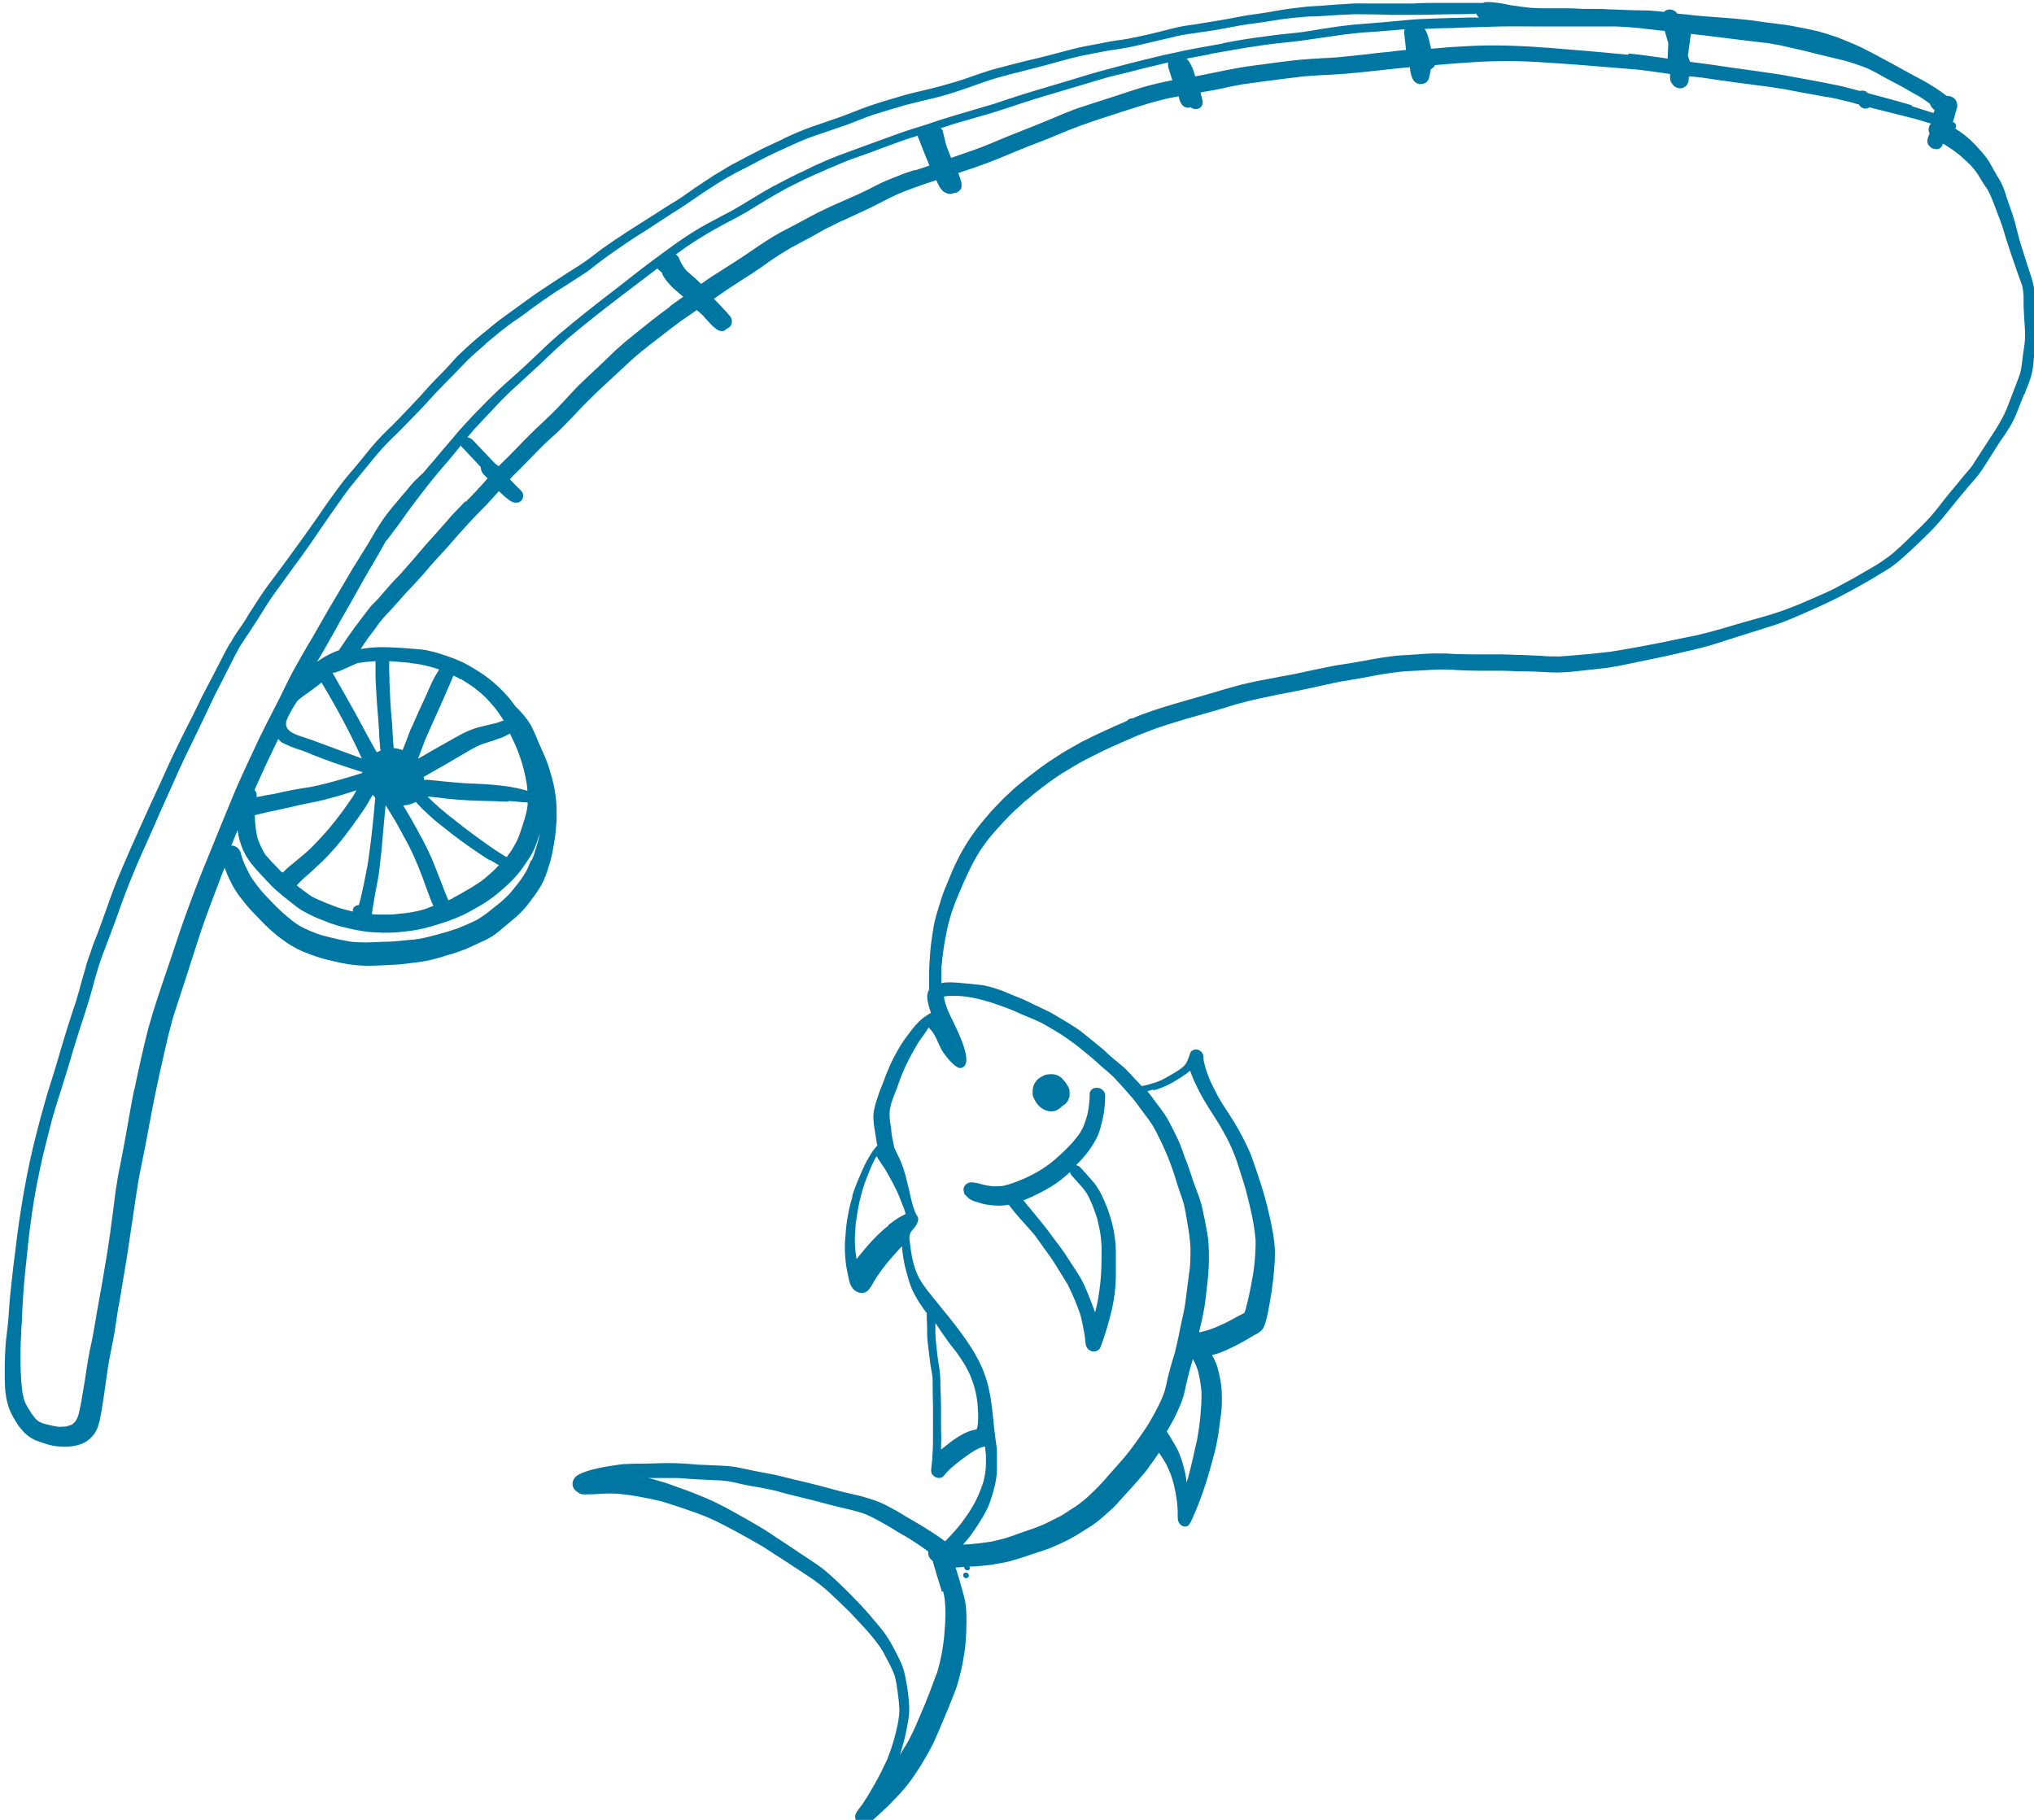 <?xml version="1.0" encoding="UTF-8"?><svg id="Layer_2" xmlns="http://www.w3.org/2000/svg" xmlns:xlink="http://www.w3.org/1999/xlink" viewBox="0 0 68.41 61.21"><defs><style>.cls-1{fill:none;}.cls-2{clip-path:url(#clippath);}.cls-3{fill:#0076a3;}</style><clipPath id="clippath"><rect class="cls-1" width="68.41" height="61.21"/></clipPath></defs><g id="Layer_1-2"><g class="cls-2"><path class="cls-3" d="m32.62,52.77s0-.1-.05-.13c-.05-.02-.11,0-.13.04s0,.1.05.13c.05.02.11,0,.13-.04"/><path class="cls-3" d="m32.45,53.07c.05.02.11,0,.13-.04.02-.05,0-.1-.05-.13-.05-.02-.11,0-.13.04s0,.1.05.13"/><path class="cls-3" d="m28.55,40.03s0,.02,0,.03c0,0,0,0,0,0,0,0,0-.02,0-.02h0"/><path class="cls-3" d="m28.56,40.01s0,.02,0,.02h0s0-.02,0-.02"/><path class="cls-3" d="m28.54,40.08s0,0,0,0c0,0,0,0,0,0,0,0,0,0,0,0,0,0,0,0,0,0,0,0,0,0,0,0h0s0,0,0,0v.02s0,0,0-.01c0,0,0,0,0,0,0,0,0,0,0,0"/><polyline class="cls-3" points="28.54 40.07 28.54 40.07 28.54 40.06 28.54 40.07"/><path class="cls-3" d="m31.77,33.51c.73-.08,1.42.14,2.11.4.11.04.23.09.34.14.1.05.2.09.3.13.22.09.44.18.65.3.19.11.37.22.55.33.15.1.3.21.45.32.16.13.32.25.47.38.15.12.29.25.43.38.06.05.13.1.19.16.07.06.13.12.2.18.22.24.45.49.66.74.1.12.18.24.27.36.13.18.28.36.4.56.06.1.11.2.16.31.21.4.41.88.55,1.32.04.12.07.24.11.36.07.21.15.42.21.63.04.2.08.39.11.59.05.29.1.59.11.89,0,.29,0,.58-.05.86-.04.29-.07.57-.11.86-.03.28-.1.56-.16.84s-.11.56-.18.83c0,.03-.02.06-.02.1-.06.19-.12.38-.17.57-.03.1-.05.21-.08.31-.03.15-.06.29-.1.43-.08.25-.2.48-.32.71-.1.18-.2.36-.31.53-.14.2-.28.41-.43.61-.15.21-.32.41-.49.6-.18.2-.35.4-.52.59-.16.18-.34.35-.52.52-.05.04-.09.08-.14.12-.06.05-.12.09-.18.14-.11.08-.24.15-.35.23-.12.08-.24.16-.38.22-.12.06-.25.13-.38.19-.13.06-.26.11-.4.16-.16.06-.33.11-.49.17-.15.06-.31.11-.47.16-.15.04-.3.08-.45.11-.25.04-.5.07-.75.09-.07,0-.13.01-.2.01.04-.05.08-.09.12-.14.2-.23.36-.49.52-.75.07-.11.13-.23.19-.35.06-.13.1-.26.14-.39.09-.28.16-.57.17-.87,0-.22,0-.43,0-.65,0-.09-.02-.18-.03-.27-.12-.77-.11-1.61-.41-2.38-.34-.87-1.02-1.66-1.62-2.4-.2-.25-.41-.49-.56-.77-.21-.4-.27-.85-.32-1.28-.03-.3.14-.32.25-.54.02-.05.05-.11.04-.17,0-.02,0-.05-.02-.07,0-.02-.02-.03-.03-.05-.07-.12-.11-.26-.15-.4-.04-.14-.07-.29-.1-.43-.04-.16-.08-.33-.12-.49-.05-.17-.1-.33-.17-.5-.03-.08-.07-.15-.11-.23-.02-.04-.03-.07-.05-.11-.01-.03-.03-.06-.05-.1-.02-.08-.03-.16-.05-.24-.02-.1-.04-.2-.05-.3,0-.1-.02-.2-.04-.3-.01-.09-.02-.17-.02-.26,0-.08,0-.16.02-.24.01-.06.03-.12.04-.18.06-.17.12-.33.19-.5.06-.17.12-.35.19-.51.14-.34.32-.67.51-.99.11-.18.26-.35.36-.53.25.22.31.54.47.8.08.13.44.6.62.56.56-.12-.34-1.66-.45-1.96-.05-.14-.11-.29-.12-.43m7.06,3.14c.18-.05.35-.12.51-.2.11-.05.21-.12.31-.18.06-.03.12-.07.17-.11.08-.05.16-.11.23-.17,0,.01,0,.03.01.04.04.11.08.21.13.32.05.1.1.21.15.31.21.42.49.81.73,1.21.09.17.19.33.27.5.09.18.17.37.24.56.07.18.12.37.18.55.06.17.11.35.16.52.08.31.16.62.22.93.03.16.06.32.08.48.01.09.02.18.03.27,0,.06,0,.13,0,.19-.01.38-.04.75-.11,1.11-.06.34-.13.68-.22,1.02-.01.05-.03.09-.05.14-.01,0-.03.02-.05.03.01,0,.03-.01.04-.02h0c-.16.07-.31.16-.46.24-.11.06-.23.12-.35.17-.22.1-.44.18-.68.23,0,0-.01,0-.02,0,.02-.12.05-.23.08-.35.06-.27.11-.53.14-.8.03-.28.07-.56.09-.84.01-.14.02-.28.02-.43,0-.29,0-.59-.05-.88-.05-.3-.11-.6-.18-.91-.07-.29-.19-.57-.29-.85-.05-.14-.09-.28-.14-.42-.04-.13-.1-.27-.15-.4-.05-.15-.1-.29-.16-.44-.05-.13-.12-.26-.18-.39-.08-.16-.16-.32-.25-.48-.11-.19-.25-.37-.39-.55-.09-.12-.18-.25-.28-.37,0,0,0,0,0,0,.06-.02.12-.03.19-.05m1.61-1.03s0-.02,0-.03c0,0,0,.01,0,.02,0,0,0,0,0,.01m1.46,8.54s.01,0,.02,0c0,0-.01,0-.02,0h0m-1.47,2.39c.01.08.02.16.03.25,0,.06,0,.12,0,.19,0,.22-.02.45-.04.67-.02.24-.06.48-.1.72-.02.1-.04.21-.07.31-.02.1-.05.21-.07.32-.05.23-.11.46-.17.69-.02.05-.03.11-.05.16-.01-.11-.03-.21-.05-.32-.03-.13-.06-.25-.1-.38-.03-.11-.08-.22-.12-.33-.05-.11-.11-.22-.18-.33-.06-.1-.12-.21-.19-.31,0-.01-.02-.03-.03-.04.03-.06.07-.11.1-.17.08-.15.17-.3.24-.46.04-.09.08-.18.12-.27.08-.18.13-.38.17-.57.04-.18.08-.36.13-.55.04-.14.08-.28.12-.42.02.03.03.06.05.09.05.1.09.2.12.3.04.15.07.3.09.45m-8.66,6.97s-.01-.05-.02-.07c.04.14.07.27.08.41.01.13.02.25.02.38,0,.25-.02.5-.04.75-.01.16-.04.31-.06.47-.02.15-.06.3-.09.46-.03.12-.07.25-.1.37,0,0,0-.01,0-.02-.09.24-.18.48-.27.72-.09.23-.18.45-.28.68-.05.12-.1.24-.15.35-.05.11-.1.23-.16.34-.06.12-.12.24-.19.35-.07.11-.14.22-.2.33.01-.03.02-.06.03-.08l.07-.25c.09-.29.14-.58.19-.87.05-.29.03-.59-.01-.89-.02-.15-.04-.3-.07-.44-.02-.11-.04-.22-.07-.32-.04-.15-.1-.28-.17-.42-.06-.13-.13-.26-.2-.39-.05-.1-.11-.2-.17-.29-.1-.16-.21-.3-.33-.44-.11-.13-.21-.25-.32-.38-.22-.25-.45-.49-.69-.73-.21-.21-.43-.42-.66-.62-.05-.04-.1-.09-.15-.13-.08-.06-.15-.11-.23-.17-.06-.04-.12-.08-.18-.12-.06-.04-.12-.08-.18-.12-.27-.18-.54-.36-.81-.54-.15-.1-.3-.19-.44-.29-.14-.09-.28-.18-.42-.26-.27-.16-.55-.31-.83-.47-.29-.16-.58-.31-.89-.44-.28-.12-.56-.23-.85-.33-.16-.06-.31-.11-.47-.17-.16-.05-.32-.09-.48-.14-.04-.01-.08-.02-.13-.03.12,0,.24,0,.36,0,.12,0,.24,0,.36,0,.1,0,.2,0,.3,0,.25.02.5.04.74.05.22.01.43.02.65.03.07,0,.14.02.21.02.08,0,.15.03.23.04.07.01.15.03.22.05.08.02.16.03.24.05.15.03.31.06.46.08.15.03.29.06.43.09.15.03.3.08.45.12.15.04.3.07.45.11.3.07.6.15.9.23.21.06.43.11.65.16.18.04.36.09.53.14.06.02.12.04.18.07.08.03.15.07.23.11.14.07.28.15.42.23.13.07.25.15.38.23.13.07.25.15.38.22.14.09.28.18.41.27.07.05.14.1.21.15.01,0,.02.02.03.03,0,.05,0,.11.02.16.03.06.08.11.14.16,0,.01,0,.02,0,.03.08.29.17.57.26.86l.04.14m1.18-5.47s0,0,0,0c-.04.01-.09.02-.14.03-.09.02-.18.06-.27.1-.07.03-.13.07-.2.11-.13.08-.26.17-.38.27-.07.06-.15.12-.22.17,0-.02,0-.04,0-.06.01-.22.01-.45,0-.67,0-.23,0-.45,0-.68,0-.23-.01-.45-.02-.68,0-.16,0-.33-.02-.49-.01-.16-.05-.33-.07-.49-.02-.15-.03-.3-.05-.44-.02-.16-.03-.31-.03-.46,0-.1,0-.19,0-.28.01.02.02.04.04.05.1.16.21.32.32.47.11.16.23.31.35.46.1.14.19.28.28.42.06.11.12.22.17.33.05.12.09.24.13.35.05.17.09.33.11.5.03.18.03.35.04.53,0,.13,0,.26-.03.39,0,.02-.01.03-.02.05h0m-2.97-6.83c-.19.15-.37.32-.53.49-.15.16-.3.34-.44.51-.03.04-.07.09-.1.13,0-.04-.02-.09-.02-.13-.03-.16-.03-.33-.04-.49,0-.13.01-.26.02-.4,0-.12.02-.25.04-.37.02-.14.04-.27.07-.41.02-.13.06-.26.09-.38,0,.02-.01.04-.02.06.04-.12.07-.25.11-.37.04-.12.09-.25.14-.37.08-.21.17-.41.28-.61h0s.04.07.06.1c.08.12.16.24.24.36.14.24.27.48.39.73.06.13.11.26.16.39.05.12.1.24.13.37,0,0,0,0,0,0-.1.05-.2.1-.29.16-.1.07-.2.14-.29.21M64.3,3.54c-.44-.13-.89-.25-1.34-.37-.05-.01-.09-.03-.14-.04-.02-.02-.05-.05-.08-.06-.06-.03-.12-.03-.18-.01l-.27-.07c-.21-.06-.42-.11-.64-.15-.48-.1-.95-.18-1.43-.27-.45-.09-.91-.14-1.36-.21-.44-.06-.89-.12-1.33-.19-.23-.03-.46-.06-.69-.09-.02-.07-.05-.13-.07-.2,0-.03,0-.06.01-.09.03-.22.06-.43.09-.65.15.02.29.03.44.05.43.05.86.11,1.3.16.25.03.5.06.75.09.09,0,.17.02.26.04.11.02.22.03.32.06.22.05.45.1.67.15.2.05.4.1.6.15.18.04.36.09.54.13.11.03.22.05.33.08.1.03.19.06.29.09.11.04.23.08.34.12.04.02.08.03.12.05.08.04.16.08.24.12.13.07.25.14.38.21.13.07.26.14.4.21.13.07.26.14.39.22.11.06.22.13.34.19.11.07.22.15.33.23.02.08.08.16.16.21-.01.03-.03.07-.04.1-.02,0-.04-.02-.07-.02-.22-.07-.44-.14-.66-.21m-9.54-1.73c-.22-.02-.44-.04-.66-.06s-.44-.04-.66-.06c-.44-.04-.89-.07-1.33-.11-.92-.07-1.84-.11-2.74-.06-.42.02-.83.05-1.24.09,0-.02,0-.03-.01-.05-.01-.06-.03-.12-.04-.18-.03-.12-.06-.25-.12-.36-.01-.03-.03-.06-.05-.08.18,0,.36-.02.55-.02.22,0,.43-.01.65-.02.45-.01.89-.03,1.34-.04.42-.01.83,0,1.25,0,.5,0,1,0,1.5,0,.27,0,.54,0,.81,0,.11,0,.21,0,.32,0,.14,0,.27.02.41.02.2.02.41.03.61.06.21.02.43.05.64.07.04.14.08.28.12.41,0,.01,0,.02,0,.03l-.02.45s0,.03,0,.04c-.44-.06-.87-.13-1.31-.17m-8.14-.05c-.21.02-.42.04-.62.07-.22.02-.44.05-.66.07-.13.01-.27.03-.4.04-.11,0-.23.02-.34.02-.1,0-.21.01-.31.02-.11,0-.23.01-.34.02-.32.02-.63.06-.94.1-.3.04-.6.08-.9.12-.32.04-.63.1-.94.16-.15.03-.3.06-.44.09-.15.03-.3.06-.45.09h0l-.1.02c-.04-.14-.08-.27-.15-.4-.03-.06-.08-.14-.14-.2.27-.05.54-.1.81-.15-.02,0-.03,0-.05,0,.21-.04.41-.07.62-.11-.02,0-.03,0-.05.01.43-.08.86-.15,1.3-.21.42-.06.85-.09,1.28-.15.44-.06.88-.13,1.32-.19.11-.02.22-.02.33-.04.09-.01.19-.02.29-.03.23-.02.46-.03.69-.05.24-.02.48-.04.72-.06.03,0,.05,0,.08,0-.02.04-.03.08-.02.13.02.19.04.38.06.56-.21.02-.42.04-.62.07m-7.64,1.03c-.22.05-.44.11-.65.17-.22.07-.45.14-.68.22-.43.14-.86.28-1.3.42-.41.13-.8.31-1.19.47-.2.08-.41.17-.62.25-.23.09-.45.18-.68.27-.39.16-.77.33-1.17.47-.25.09-.5.17-.75.26-.05-.13-.1-.25-.15-.38,0-.03-.02-.07-.03-.1-.01-.06-.03-.12-.04-.17-.02-.08-.04-.17-.06-.25-.01-.04-.04-.07-.07-.1.13-.04.27-.08.4-.13.4-.12.81-.23,1.21-.35.41-.12.81-.26,1.21-.39.42-.14.85-.26,1.28-.39.19-.06.38-.11.57-.17.22-.07.45-.13.67-.2.29-.09.59-.16.89-.23.31-.08.61-.16.92-.23.17-.04.34-.08.5-.12-.01.05,0,.1,0,.15.05.15.09.3.14.45-.14.03-.28.05-.42.09m-8.25,2.93c-.19.06-.38.12-.56.2-.13.05-.26.1-.38.15-.13.06-.27.12-.4.19-.13.07-.27.14-.4.2-.12.06-.23.11-.35.16-.21.09-.41.18-.61.27-.09.04-.17.08-.26.12-.1.05-.19.09-.29.14-.21.11-.42.22-.64.34-.19.1-.39.21-.59.31-.37.2-.72.44-1.07.68-.36.25-.74.48-1.11.72-.18.11-.35.23-.52.35-.09-.09-.18-.18-.28-.26-.06-.05-.11-.1-.17-.15-.01-.01-.03-.02-.04-.04-.03-.03-.06-.06-.08-.1-.03-.04-.06-.08-.08-.12-.02-.03-.04-.07-.05-.1-.03-.05-.04-.11-.08-.16-.02-.02-.04-.04-.06-.06,0,0,0,0-.01,0,.1-.07.19-.14.29-.21.07-.05.14-.1.21-.14.09-.06.17-.12.26-.17.17-.11.34-.21.52-.31.2-.11.39-.22.59-.32.17-.09.34-.18.51-.28.34-.21.68-.42,1.03-.62.11-.06.22-.12.32-.18.09-.05.19-.09.28-.14.17-.09.35-.17.52-.25.08-.04.16-.07.24-.11,0,0,.02,0,.03-.01.1-.04.2-.09.29-.13.19-.08.38-.16.57-.24.19-.08.38-.14.57-.21.23-.08.45-.16.68-.25.39-.14.77-.29,1.17-.41.02,0,.04-.01.06-.02,0,.03,0,.05.02.08.12.31.24.62.37.93-.16.05-.32.11-.48.16m-8.24,4.58c-.18.13-.35.26-.52.39-.34.27-.68.54-1.01.81-.16.14-.32.28-.47.43-.15.14-.3.29-.46.44-.17.16-.34.31-.5.47-.14.13-.28.28-.41.42-.14.15-.27.3-.41.44-.08.08-.16.17-.25.25-.08.08-.16.15-.24.23-.15.14-.29.27-.44.42-.14.14-.28.28-.42.43-.21.22-.43.43-.64.64-.01-.01-.02-.02-.04-.03-.03-.02-.05-.04-.08-.06-.25-.26-.49-.52-.74-.78-.03-.03-.07-.06-.11-.08-.02,0-.04-.01-.06-.02,0,0-.01,0-.02,0,.06-.07.11-.13.17-.2,0,0,.02-.02.02-.03.14-.15.28-.3.42-.45.11-.12.23-.24.35-.37.25-.27.52-.53.8-.78.25-.23.5-.46.75-.69.14-.14.29-.28.44-.42.14-.13.28-.25.42-.38.63-.53,1.28-1.04,1.94-1.54.36-.27.72-.55,1.08-.82,0,0,0,0,0,0,.05.05.11.1.16.15.01.07.06.14.1.2.04.06.09.12.14.17.1.12.22.22.34.32.04.04.09.07.13.11-.15.11-.3.21-.45.32m-6.89,6.57c-.15.16-.3.31-.45.47-.14.16-.27.32-.41.47-.14.16-.29.32-.43.48-.14.16-.28.32-.42.49-.14.16-.28.32-.42.48-.06.07-.13.14-.2.21-.08.08-.15.16-.22.24-.09.1-.18.21-.27.31-.08.1-.17.19-.26.28-.05.05-.1.1-.14.16-.04.05-.08.09-.11.14-.08.11-.17.22-.25.33-.09.11-.17.23-.25.34-.09.12-.17.24-.25.36-.05.08-.11.16-.16.24-.17.06-.32.13-.48.22-.09.05-.17.11-.26.17.02-.03.03-.06.05-.08.17-.29.34-.58.5-.87.15-.27.3-.55.46-.82.16-.28.32-.56.48-.85.1-.18.2-.36.31-.54.1-.18.21-.35.31-.53.07-.12.13-.24.2-.36.13-.14.23-.3.35-.45.11-.15.22-.3.33-.46.23-.32.47-.63.71-.94.26-.33.53-.65.8-.96.12-.14.23-.28.34-.42,0,.02.02.05.04.06.21.22.42.44.63.67,0,.07.02.14.06.2.02.03.05.06.08.09.03.03.06.06.09.09-.1.11-.19.22-.29.32-.14.16-.29.31-.44.46m-3.64,5.43c.18-.03.36-.05.55-.06.02,0,.04,0,.05,0,0,.04,0,.08,0,.12,0,.11,0,.23,0,.34,0,.21.02.43.03.65.02.42.07.84.09,1.26,0,.16.02.31.03.47,0,.06.01.11.02.17,0,0,0,0-.01,0-.04.02-.08.03-.12.05-.24-.42-.47-.85-.7-1.28-.26-.47-.53-.94-.79-1.4.09.06.75-.3.86-.32m1.75,0c.12.01.24.03.36.05.16.03.32.07.48.12.05.02.1.03.14.05-.05.08-.09.15-.14.23-.11.2-.2.41-.29.62-.1.21-.19.42-.29.63-.06.14-.12.27-.18.41-.04.08-.08.16-.11.25-.07.19-.14.38-.22.57-.1-.04-.2-.06-.3-.07,0-.1-.02-.19-.02-.29-.02-.21-.02-.42-.04-.62-.02-.21-.04-.43-.05-.64-.01-.22-.02-.44-.03-.66,0-.13,0-.25-.01-.38,0-.11,0-.22,0-.33.03,0,.06,0,.08,0,.2.02.4.03.6.05m1.74.55c.15.1.31.19.45.3.09.07.18.14.27.22.06.06.12.11.18.18.11.12.22.24.32.38.07.1.14.2.21.31-.04.01-.07.03-.11.04-.1.04-.21.07-.32.09-.12.03-.24.06-.37.09-.25.06-.47.16-.69.28-.47.26-.93.52-1.39.79h0c.06-.16.12-.32.18-.48.08-.23.19-.44.28-.66.19-.42.38-.83.56-1.26.04-.1.09-.2.13-.3.01-.03.03-.06.04-.1.09.04.17.08.25.13m2.37,6.06c-.04.1-.08.19-.12.29-.04.09-.09.17-.14.25-.11.17-.24.33-.37.49-.06.08-.13.15-.2.22-.07.07-.14.13-.21.19-.15.12-.3.24-.45.36-.08.06-.17.12-.26.18-.08.05-.16.09-.25.13-.12.05-.24.11-.37.16-.07.03-.14.06-.22.08-.08.03-.16.05-.24.08-.13.04-.27.07-.4.11-.15.04-.3.08-.45.11-.16.03-.33.05-.5.06-.19.02-.37.04-.56.05-.18,0-.36.01-.54.02-.19.01-.37.01-.56,0-.08,0-.16-.01-.24-.02-.11-.02-.22-.04-.33-.06-.22-.05-.44-.1-.66-.16-.26-.09-.51-.19-.74-.32-.29-.19-.55-.42-.79-.66-.15-.15-.29-.3-.43-.45-.15-.17-.28-.35-.41-.54-.06-.12-.12-.24-.18-.36-.06-.13-.11-.27-.15-.41,0-.05-.03-.1-.06-.14-.05-.07-.13-.11-.21-.13-.01,0-.03,0-.05,0,.07-.17.14-.35.21-.52.02.12.04.25.08.37.04.14.09.28.16.41.04.08.09.16.14.23.04.06.08.12.13.17.09.12.2.23.3.34.1.11.21.22.31.33.12.13.26.24.4.36.11.09.23.18.34.27.11.09.22.17.34.24.11.06.22.12.33.17.13.06.27.12.41.17.16.07.33.12.49.17.31.08.62.15.94.19.17.02.35.02.52.03.15,0,.29,0,.44-.01.32-.03.64-.06.95-.14.15-.03.29-.08.43-.12.14-.05.29-.09.42-.14.07-.03.14-.05.21-.08.07-.03.14-.06.21-.09.16-.07.3-.16.45-.24.11-.06.23-.13.34-.2.07-.05.13-.09.2-.14.06-.04.12-.09.18-.14.13-.1.26-.22.38-.33.1-.09.19-.19.28-.29.09-.1.17-.21.25-.32.05-.07.09-.14.14-.21.04-.06.08-.12.12-.19.06-.12.13-.25.17-.38.04-.11.07-.22.11-.32-.03.13-.06.26-.1.39-.05.18-.11.36-.18.53m-1.08-4.11c.1-.04.21-.09.3-.14.02,0,.03-.02.05-.03.06.12.11.24.17.36.1.22.18.45.25.68.08.29.15.59.17.89l-.06-.02c-.09-.02-.19-.05-.28-.07-.19-.04-.38-.07-.57-.09-.42-.05-.84-.06-1.26-.08-.39-.03-.77-.07-1.16-.11-.05,0-.1,0-.15,0,0-.03,0-.07-.01-.1.28-.16.56-.32.84-.48.15-.09.3-.18.46-.27.17-.1.35-.21.54-.3.14-.06.28-.1.43-.15.09-.03.19-.06.28-.1m-1.58,5.39s-.09.04-.14.06c-.02-.05-.04-.1-.06-.14-.05-.12-.1-.24-.14-.36-.1-.25-.2-.51-.3-.76-.21-.52-.49-1.01-.77-1.51-.08-.14-.17-.28-.25-.42.08,0,.16-.02.24-.04.06-.02.12-.04.18-.08,0,0,.01.01.02.02.08.08.15.16.23.24.16.15.32.3.49.44.34.27.68.54,1.04.79.23.16.46.32.7.47,0,0,0,0,.01,0,0,0,.01,0,.02,0,.01,0,.02.01.04.02.02.01.03.02.05.03-.02,0-.03-.02-.05-.03.08.05.16.1.25.15,0,0-.01.02-.02.02-.13.15-.29.28-.44.41-.07.06-.15.12-.23.17-.1.06-.19.13-.3.19-.18.11-.37.21-.55.31m-2.73.52s0,0,0,0c.01-.1.03-.2.05-.31.03-.21.07-.42.11-.62.04-.21.08-.43.1-.64.02-.21.05-.42.07-.63.04-.48.08-.96.13-1.44.11.18.22.36.33.54.13.24.27.48.4.73.13.24.24.49.35.75.1.24.19.49.28.74.05.12.09.25.14.38.03.09.07.17.11.26h-.04c-.12.05-.24.1-.37.13-.07.02-.15.04-.22.05l-.15.03c-.11.02-.23.03-.34.04-.11.01-.22.03-.33.03-.12,0-.23,0-.35,0-.09,0-.18,0-.27-.01m-.33-4.8h0s0,.03,0,.05c-.25.08-.51.16-.77.23-.17.05-.35.1-.52.14-.15.04-.3.07-.45.1-.2.03-.4.06-.6.1-.2.04-.41.08-.61.13-.18.03-.36.06-.54.1-.02,0-.04,0-.06.01,0-.02,0-.03,0-.05.01-.07-.02-.14-.07-.19.12-.28.25-.55.37-.82.14-.29.28-.59.42-.88,0,0,0-.01,0-.02.03.03.06.06.1.1.02.02.06.04.09.05.02.01.04.02.06.03.06.03.12.05.18.08.12.05.24.09.37.13.12.04.24.09.35.14.13.05.26.1.39.15.24.09.49.18.74.26.18.06.35.11.53.17m-2.23,3.02c-.1.08-.2.16-.29.24-.04.04-.08.08-.12.12-.01,0-.03,0-.04,0-.02-.02-.04-.04-.06-.06-.09-.09-.18-.19-.27-.28-.08-.09-.16-.18-.24-.27-.1-.18-.19-.36-.25-.55-.06-.24-.08-.48-.09-.73,0-.01,0-.02,0-.03.07-.02.13-.04.2-.05.14-.04.29-.07.44-.1.3-.06.59-.13.89-.2.27-.06.54-.1.8-.17.28-.07.57-.15.84-.24.08-.03.17-.05.25-.08-.04.07-.08.14-.12.21-.12.18-.25.36-.38.54-.15.2-.3.39-.46.58-.18.2-.36.4-.55.59-.17.17-.36.32-.54.47m3.39-2.93h0s.02,0,.03,0c0,0-.02,0-.03,0m.03.03s-.02-.01-.03-.02c0,0,0,0,0,0,0,0,.02.01.03.02m3.74.87c.15.01.3.02.46.04.06,0,.13.01.19.01,0,.06-.01.13-.02.19-.02.13-.05.25-.09.38-.06.19-.12.38-.19.57-.07.18-.17.35-.27.51-.05.06-.09.13-.14.19-.05-.03-.1-.06-.15-.09-.08-.05-.17-.11-.25-.16-.17-.12-.34-.24-.51-.36-.36-.26-.71-.53-1.06-.81-.1-.08-.2-.17-.3-.25-.04-.04-.08-.08-.13-.12l-.14-.13s-.08-.08-.12-.12c.24.02.49.05.73.08.22.02.44.04.66.05.4.02.81.02,1.21.04.03,0,.07,0,.11,0m-6.61,3.19c-.14-.09-.27-.2-.41-.3-.03-.02-.06-.05-.09-.07.03-.04.07-.07.1-.11.1-.1.2-.19.31-.28.22-.2.44-.4.64-.61.19-.2.37-.41.54-.63.17-.22.34-.45.5-.68.11-.16.22-.31.31-.47.05-.09.1-.18.16-.27.02.03.05.07.08.1,0,0,0,0,0,.01-.03.35-.06.7-.1,1.04-.02.22-.05.44-.08.66-.03.21-.05.42-.09.62-.06.3-.11.59-.18.88-.03.14-.06.27-.1.4h-.01c-.06,0-.11.03-.15.07-.04.04-.05.1-.04.15-.16-.04-.33-.08-.49-.13-.13-.05-.26-.1-.39-.15-.17-.07-.34-.14-.51-.23m-.08-6.88c.21-.15.42-.31.41-.32.5.83.96,1.68,1.36,2.56-.56-.21-1.12-.41-1.68-.62-.42-.16-1.07-.24-.81-.76.09-.19.2-.37.31-.54.02-.04.21-.18.4-.31m-5.87,13.33c-.13.63-.23,1.28-.35,1.91-.06.34-.13.68-.2,1.03-.03.17-.05.34-.08.5-.02.16-.04.32-.06.48-.09.67-.17,1.34-.29,2-.07.44-.15.88-.23,1.32-.08.43-.14.86-.23,1.29-.04.18-.08.36-.11.55-.04.23-.08.47-.11.7-.04.22-.07.44-.11.66-.03.17-.06.33-.1.5-.02.08-.05.15-.09.22-.03.05-.07.09-.11.12-.01.01-.03.02-.04.03-.06.02-.12.04-.19.06-.08,0-.16.01-.24.01-.15-.02-.29-.05-.44-.09-.03-.01-.06-.02-.1-.03-.02,0-.05-.02-.07-.03-.03-.01-.05-.02-.08-.04-.05-.04-.1-.08-.14-.13l.06.06c-.06-.07-.12-.14-.17-.22-.03-.05-.06-.1-.09-.14-.02-.03-.04-.07-.06-.11-.04-.07-.07-.15-.09-.22-.02-.08-.03-.15-.05-.23,0-.06-.01-.11-.02-.17,0-.09-.02-.18-.02-.27-.01-.17-.02-.33-.02-.5,0-.15,0-.29,0-.43,0-.18.01-.36.02-.54,0-.17.02-.35.03-.52,0-.16.01-.32.02-.48.01-.16.02-.33.03-.49.02-.19.03-.38.05-.57.04-.35.07-.7.11-1.05.07-.64.16-1.28.28-1.91.07-.35.14-.7.22-1.04.08-.33.17-.67.25-1,.02-.07.04-.15.06-.22,0,.02-.01.04-.02.06.06-.19.11-.38.17-.57.07-.21.13-.42.2-.63.13-.41.25-.81.37-1.22.11-.37.23-.74.35-1.1.07-.22.14-.44.2-.65.06-.19.11-.39.16-.58.09-.31.18-.62.3-.92.12-.32.24-.63.36-.95.12-.35.25-.7.38-1.05.11-.3.24-.59.36-.89.14-.32.28-.65.43-.97.13-.3.27-.6.4-.91.13-.29.26-.58.39-.87.13-.3.27-.6.41-.9.17-.35.34-.7.51-1.05.17-.36.34-.71.51-1.07.07-.14.15-.28.22-.43.1-.19.19-.38.29-.57.08-.17.17-.33.26-.5.05-.09.1-.18.16-.26.05-.09.11-.17.17-.26l-.03.05c.12-.18.23-.36.35-.54.12-.19.24-.38.36-.57.08-.12.16-.24.24-.35.12-.16.23-.32.35-.48.19-.26.37-.52.56-.77.2-.28.4-.56.59-.85.18-.27.37-.53.55-.79.1-.14.19-.27.29-.41.1-.14.21-.28.32-.41.21-.26.42-.51.63-.77.2-.25.42-.49.66-.72.26-.25.51-.51.76-.77.2-.2.39-.41.58-.62.18-.2.38-.39.56-.58.2-.2.4-.41.59-.61.19-.19.4-.36.6-.54,0,0,0,0,0,0,0,0,0,0,0,0,.01,0,.02-.02.03-.03,0,0-.01,0-.02.01.24-.2.49-.41.74-.6.13-.1.27-.2.41-.29.14-.1.28-.2.42-.31.26-.19.52-.37.79-.55.3-.19.6-.38.89-.57.13-.08.26-.17.38-.27.13-.1.25-.2.38-.29.27-.2.55-.39.83-.58.28-.19.57-.36.85-.55.28-.18.56-.37.84-.54.28-.18.54-.37.81-.55l.45-.29c.16-.1.32-.2.49-.29.15-.09.32-.17.48-.25.18-.09.35-.19.53-.28.32-.17.66-.32.99-.47.3-.14.61-.27.92-.37.32-.11.64-.22.96-.33.31-.11.61-.25.93-.35.16-.05.32-.1.49-.15.18-.05.36-.11.54-.16.14-.04.29-.07.43-.11.2-.05.39-.09.59-.14.31-.08.62-.17.93-.28.31-.1.61-.22.92-.32.15-.05.3-.09.45-.13.18-.05.36-.1.54-.14.23-.06.47-.12.7-.18.24-.06.48-.13.73-.2.26-.07.52-.14.79-.19.25-.05.51-.1.77-.15.21-.03.42-.06.64-.1.21-.04.42-.09.63-.14.4-.09.79-.19,1.19-.28.31-.05.63-.09.95-.14.34-.05.67-.12,1-.18.36-.06.73-.1,1.09-.16.16-.03.31-.05.47-.07.16-.02.32-.04.48-.05.16-.02.32-.03.49-.03.18,0,.35-.02.53-.03.17-.01.35-.02.52-.03.07,0,.14,0,.22-.01.1,0,.2,0,.3,0,.33,0,.65.01.98.02.33,0,.67,0,1,0,.16,0,.33-.01.49-.01.16,0,.33-.01.49-.01.3,0,.6,0,.9-.02.02.05.05.1.1.13-.1,0-.2,0-.31,0-.45.01-.91.02-1.36.04-.45.01-.9.06-1.35.1-.19.02-.39.03-.58.05-.21.02-.42.03-.63.05-.23.03-.47.05-.7.09-.23.03-.47.07-.7.11-.23.04-.45.07-.68.09-.26.03-.52.05-.77.09-.26.03-.53.07-.79.11s-.52.09-.78.14c.02,0,.03,0,.05,0-.43.08-.87.15-1.3.24-.23.05-.47.1-.7.15-.21.05-.42.1-.62.15-.42.1-.83.21-1.24.32-.42.11-.83.23-1.24.36-.41.12-.83.25-1.24.37-.41.12-.82.26-1.22.39-.19.07-.39.12-.59.18-.19.06-.38.11-.57.17-.21.06-.42.12-.63.19-.21.06-.41.13-.61.2-.32.1-.65.2-.96.31-.33.12-.66.24-.99.36-.33.12-.65.24-.98.36-.3.11-.59.24-.88.37,0,0,0,0,0,0-.03.02-.07.03-.1.05,0,0,0,0,0,0-.05.03-.11.05-.16.08.01,0,.03-.01.04-.02-.02,0-.04.02-.06.03,0,0,0,0,0,0,0,0-.01,0-.02.01,0,0-.01,0-.02,0,0,0,.01,0,.02,0-.16.07-.32.15-.48.23-.12.06-.23.12-.35.18-.09.05-.18.1-.27.14-.36.2-.71.42-1.06.63-.17.1-.34.2-.52.29-.21.11-.41.22-.62.33-.35.19-.69.41-1.02.64-.33.24-.66.48-.98.72-.33.25-.66.51-.99.77-.67.51-1.33,1.03-1.97,1.57-.33.28-.63.58-.94.87-.29.28-.6.55-.9.82-.29.26-.57.54-.84.82-.14.14-.28.28-.41.43-.08.08-.15.16-.23.25-.08.09-.16.18-.23.27-.23.26-.45.53-.68.8-.11.13-.23.26-.34.4-.05.05-.1.09-.15.14-.1.1-.2.19-.29.3-.1.12-.2.25-.31.37-.22.26-.44.51-.63.79-.18.26-.33.53-.49.8-.18.29-.36.58-.54.87-.17.28-.33.57-.5.85-.16.27-.32.53-.47.8-.17.29-.33.59-.51.88-.17.29-.34.59-.5.88-.16.3-.31.61-.46.92-.15.3-.31.6-.46.9-.14.28-.28.56-.41.85-.15.31-.29.62-.43.93-.14.3-.26.6-.39.91-.12.29-.24.59-.36.88-.12.3-.25.61-.37.91-.26.62-.5,1.26-.73,1.89-.23.63-.43,1.28-.65,1.91-.22.65-.44,1.29-.62,1.95-.17.67-.32,1.35-.46,2.03m63.57-23.39c.03-.09.07-.19.11-.28.05-.13.1-.26.13-.39.04-.16.06-.32.07-.49.01-.1.02-.21.04-.31.02-.18.04-.36.04-.54,0-.18-.02-.35-.03-.53-.01-.22-.02-.44-.03-.66,0-.08,0-.16,0-.24,0-.12-.03-.25-.06-.37-.04-.14-.09-.27-.13-.4-.07-.21-.13-.42-.2-.63-.05-.15-.1-.31-.14-.47-.04-.17-.09-.34-.13-.51-.05-.17-.11-.34-.17-.51-.06-.16-.11-.32-.16-.48-.05-.15-.11-.29-.19-.42l-.16-.27c-.05-.09-.11-.19-.16-.29-.07-.12-.16-.23-.25-.34-.13-.15-.27-.3-.42-.44-.12-.11-.25-.21-.39-.3-.03-.02-.06-.04-.1-.07,0,0,.02-.02.02-.03.03-.06,0-.14-.08-.18h-.02s.01-.04.02-.06c.03-.11.06-.21.09-.32,0,0,0,0,0,0h0s.01-.05.02-.07c0,.02-.01.04-.02.06.02-.05.04-.11.04-.16,0-.12-.05-.24-.18-.3-.05-.03-.11-.03-.17-.03-.24-.18-.49-.35-.76-.5-.28-.15-.57-.3-.85-.46-.28-.15-.56-.31-.85-.46-.14-.07-.27-.14-.41-.21,0,0,0,0,0,0-.15-.07-.3-.14-.46-.2-.15-.06-.3-.13-.46-.18-.17-.06-.35-.11-.52-.16-.32-.08-.65-.14-.97-.2-.32-.05-.65-.08-.97-.13-.32-.05-.64-.08-.96-.11-.13-.01-.27-.02-.4-.03-.22-.02-.44-.03-.65-.05-.16-.01-.31-.03-.47-.05-.11-.01-.23-.02-.34-.03-.01-.03-.03-.05-.06-.07-.02-.01-.04-.03-.06-.04-.04-.02-.09-.03-.14-.03-.07,0-.14.03-.18.08,0,0,0,0,0,0-.07,0-.14-.02-.21-.02-.17-.02-.35-.03-.52-.03-.33,0-.66-.02-.98-.03-.16,0-.33-.02-.49-.02-.16,0-.33,0-.49,0-.16,0-.33-.02-.49-.02-.15,0-.31,0-.46,0-.16,0-.31,0-.47,0-.14,0-.27-.01-.41-.02-.21-.02-.42-.05-.62-.08-.1-.02-.2-.04-.3-.06-.18-.03-.36-.05-.54-.05-.04,0-.08.01-.11.03-.14,0-.28,0-.43,0-.32,0-.65,0-.97,0-.15,0-.29,0-.44,0-.18,0-.36.01-.54.02-.32,0-.64,0-.97,0-.16,0-.31,0-.47,0-.18,0-.37-.01-.55,0-.34.02-.68.04-1.02.07-.16.01-.33.02-.49.03-.18.02-.35.04-.53.06-.33.04-.66.11-.99.16-.26.04-.52.07-.78.12-.25.05-.51.1-.77.14-.24.04-.49.08-.73.12-.12.02-.23.03-.35.05-.13.02-.25.05-.38.08-.25.06-.51.13-.76.19-.25.06-.5.11-.75.16-.15.03-.31.05-.46.07-.18.03-.36.06-.54.1-.33.06-.67.12-.99.21-.33.09-.66.17-1,.26-.15.04-.31.07-.46.11-.16.04-.32.08-.48.12-.32.09-.65.16-.96.27-.31.1-.61.22-.92.31-.33.1-.66.19-1,.27-.17.04-.33.08-.5.12-.17.04-.33.09-.5.14-.34.1-.68.2-1.01.32-.31.11-.61.24-.92.35-.32.11-.64.22-.96.33-.33.12-.65.26-.96.41,0,0,.01,0,.02,0,0,0-.02,0-.02.01,0,0-.01,0-.02,0,0,0,0,0,.01,0l-.43.2c-.18.08-.35.17-.52.26-.15.07-.29.15-.44.23-.15.08-.3.15-.44.24-.15.09-.3.18-.45.27-.14.09-.27.18-.41.27-.28.18-.54.38-.82.56-.13.08-.26.16-.39.24-.14.09-.28.18-.42.27-.28.18-.57.36-.85.54-.28.18-.56.37-.83.56-.13.09-.25.19-.37.28-.13.1-.27.2-.41.29-.13.09-.27.17-.41.26-.15.1-.31.2-.46.3-.27.18-.54.35-.8.54-.29.21-.58.42-.87.63-.27.19-.52.41-.78.62-.11.09-.22.18-.32.27-.13.12-.26.24-.39.36-.12.11-.22.23-.33.35-.11.12-.22.24-.34.36s-.23.23-.34.35c-.12.13-.23.26-.35.39-.25.27-.5.53-.75.79-.23.24-.48.46-.7.71-.23.25-.43.52-.65.78-.09.11-.18.22-.28.33-.12.14-.23.29-.34.43-.09.12-.18.25-.27.37-.09.13-.19.26-.28.4-.2.29-.4.58-.61.87-.19.27-.39.53-.58.8-.2.27-.4.54-.6.81-.2.26-.37.53-.55.81-.08.12-.16.24-.23.37-.08.12-.16.25-.25.37-.05.08-.11.16-.16.24-.05.09-.1.18-.16.26-.07.12-.13.24-.2.37-.08.16-.17.33-.25.49-.16.31-.32.61-.48.92-.14.28-.27.57-.42.85-.16.32-.32.63-.47.95-.15.3-.28.6-.42.91-.27.58-.54,1.17-.8,1.75-.2.44-.39.88-.58,1.32-.18.42-.34.85-.49,1.28-.09.24-.17.48-.26.72-.07.2-.16.4-.23.6-.04.13-.09.27-.14.4-.04.11-.07.22-.1.34-.07.24-.14.47-.2.71,0,0,0,0,0,0-.04.13-.07.25-.11.38-.05.15-.1.3-.15.45-.1.31-.2.62-.29.93,0,0,0,0,0,0-.1.34-.2.67-.3,1.01-.1.33-.21.65-.3.98-.1.35-.2.71-.29,1.07-.08.32-.16.64-.23.97-.07.32-.13.65-.19.97-.06.35-.12.71-.17,1.06-.05.33-.09.67-.13,1.01-.04.3-.08.61-.11.91-.04.36-.08.72-.1,1.09-.02.33-.06.65-.1.98-.03.34-.04.68-.04,1.02,0,.17,0,.35.01.52,0,.08.01.15.02.23.02.19.07.38.14.56.06.15.15.3.24.44.05.09.12.17.19.25.13.15.29.27.48.34.16.06.31.11.47.15.17.04.34.05.51.05.13,0,.25-.02.38-.05.08-.02.15-.05.22-.08.06-.03.11-.06.17-.11.09-.08.17-.16.23-.27.06-.1.09-.21.12-.32.07-.28.1-.56.15-.85.05-.33.09-.66.14-.98.05-.32.12-.64.18-.95.06-.32.1-.64.15-.95.06-.33.12-.66.17-.99.12-.68.22-1.36.32-2.04.05-.31.09-.63.14-.94.03-.17.05-.33.08-.5.04-.18.07-.37.11-.55.08-.39.16-.79.23-1.19.07-.39.15-.79.23-1.18.09-.43.18-.85.28-1.27.04-.19.09-.38.13-.57.05-.2.11-.41.16-.61.2-.64.42-1.28.62-1.92.1-.31.2-.62.3-.93.1-.31.22-.62.33-.93.12-.33.25-.65.37-.98.04-.11.09-.22.13-.32,0,.03.02.06.03.1.04.11.09.21.14.32.06.12.12.24.2.36.06.1.13.2.21.29.14.19.3.37.47.54.18.19.36.38.56.55.1.08.19.17.3.24.22.17.47.32.73.43.25.1.5.19.76.26.25.06.5.12.75.16.12.02.24.03.36.04.14.01.28.02.42.01.24,0,.49-.02.73-.03.24-.01.47-.04.71-.07.25-.03.5-.07.74-.14.11-.03.22-.06.33-.1.11-.03.23-.06.34-.1.11-.04.22-.08.33-.12.13-.06.26-.12.39-.18.11-.05.22-.1.32-.15.1-.05.2-.11.29-.18.1-.07.18-.14.27-.22.1-.08.19-.16.29-.24.17-.14.33-.29.47-.46.07-.09.15-.19.22-.29.08-.1.15-.21.22-.32.12-.18.2-.38.27-.59.07-.22.14-.44.18-.67.04-.22.08-.44.1-.66.01-.12.02-.23.03-.35,0-.13,0-.26,0-.39,0-.22-.03-.45-.07-.68-.04-.24-.11-.47-.18-.7-.07-.22-.16-.44-.26-.65-.07-.15-.13-.3-.19-.45-.06-.13-.12-.27-.19-.39-.13-.21-.3-.4-.48-.58,0,0-.02-.01-.02-.02-.08-.11-.16-.22-.25-.32-.22-.25-.46-.48-.74-.68-.13-.1-.27-.18-.41-.27-.12-.07-.24-.14-.36-.2-.11-.05-.22-.09-.33-.14-.17-.06-.33-.12-.5-.17-.13-.04-.27-.07-.4-.1-.12-.02-.23-.03-.35-.04-.32-.03-.65-.05-.97-.06-.3-.01-.6.01-.89.06.04-.06.08-.12.12-.18.12-.18.25-.35.38-.52.05-.07.1-.14.15-.21.04-.04.07-.09.11-.13.03-.04.07-.07.1-.11.14-.15.28-.3.42-.46.14-.16.27-.31.42-.46.14-.15.28-.3.42-.46.13-.15.26-.31.4-.46.14-.16.29-.31.43-.47.14-.16.28-.33.43-.49.14-.16.28-.31.42-.46.15-.16.31-.31.46-.47.13-.14.26-.29.39-.43.04.04.09.09.14.13.03.03.06.06.09.08.07.06.14.12.22.15.04.02.09.03.14.03.07,0,.13-.03.17-.08.07-.08.08-.22,0-.31-.08-.08-.16-.16-.24-.24-.05-.05-.1-.11-.15-.16.03-.03.05-.06.08-.09.15-.15.3-.3.45-.45.16-.16.31-.32.47-.48.13-.13.26-.26.4-.38.13-.12.26-.23.38-.36.13-.13.27-.27.4-.41.05-.06.11-.12.17-.18.07-.08.14-.15.22-.23.14-.14.28-.27.42-.41.13-.12.26-.24.39-.36.15-.14.3-.28.45-.42.14-.13.28-.26.42-.38.31-.26.63-.51.96-.76.18-.14.36-.28.54-.41.17-.12.35-.24.52-.36,0,0,.01,0,.02-.01.07.06.13.12.2.18.02.02.04.04.06.07.04.04.07.08.11.12.09.1.18.2.3.28.07.05.15.07.23.05.04-.01.07-.04.1-.07.04-.02.08-.04.11-.07.09-.1.09-.25,0-.36h0s-.05-.06-.08-.09c-.02-.02-.04-.04-.05-.06l-.16-.17c-.08-.09-.17-.18-.25-.26.15-.1.3-.21.45-.31.18-.12.37-.24.55-.36.1-.06.2-.13.3-.19.09-.06.18-.13.28-.19.09-.06.18-.13.28-.2.06-.04.12-.08.18-.12.05-.03.1-.07.15-.1.12-.07.24-.15.36-.22.04-.03.08-.05.13-.07.07-.04.15-.08.22-.12.1-.06.21-.11.32-.17.11-.06.23-.13.34-.19.11-.06.22-.13.34-.18.12-.06.24-.12.36-.18.14-.06.28-.12.42-.19.19-.09.38-.17.56-.26.16-.08.33-.16.49-.25.14-.07.29-.14.43-.21.11-.04.21-.09.32-.13.1-.04.2-.07.3-.11.19-.07.39-.14.58-.2.04-.01.08-.03.12-.04.05.11.1.24.19.33.03.04.07.07.12.09.03.02.06.03.09.04.07.01.14,0,.21-.03.02,0,.04,0,.06-.01.09-.03.18-.11.18-.21,0-.03,0-.06,0-.1,0-.04-.02-.08-.03-.11,0-.02-.01-.05-.02-.07l-.06-.17s0,0,0,0c.16-.05.32-.11.48-.16.41-.14.8-.29,1.2-.46.2-.08.4-.17.61-.25.22-.09.45-.17.67-.26.17-.07.34-.14.51-.21.19-.08.39-.16.58-.23.1-.04.21-.07.31-.11.09-.03.18-.06.26-.09.18-.06.37-.12.55-.18.4-.13.8-.26,1.2-.38.17-.05.35-.1.52-.14.09-.02.18-.05.27-.06.08-.02.17-.03.25-.05.02.08.04.16.08.23.03.06.07.1.13.13.06.03.13.03.19.01,0,0,0,0,0,0,.07.05.17.08.25.05.11-.03.17-.13.16-.24-.01-.08-.04-.17-.06-.25,0-.02,0-.04-.01-.06.13-.02.26-.05.4-.07.18-.03.36-.07.53-.11.15-.03.31-.06.46-.09.21-.03.43-.06.65-.09.23-.03.47-.06.7-.09.21-.03.43-.05.64-.08.22-.02.44-.04.66-.05.23-.01.46-.02.69-.04.12,0,.24-.02.37-.03.11-.01.22-.02.33-.03.43-.05.87-.09,1.3-.14.1-.01.2-.02.31-.03h0c.01.13.03.27.09.39.02.04.05.08.08.11.05.04.13.08.2.07.08-.01.17-.03.21-.09.02-.02.03-.05.05-.07.01-.04.02-.08.03-.12.02-.07.03-.14.04-.22.03-.01.06-.04.09-.06.03-.02.04-.05.05-.08.04,0,.08,0,.12-.01.45-.04.91-.07,1.37-.1.43-.02.87-.03,1.3-.02.44.01.89.04,1.33.07.44.03.88.06,1.31.1.45.04.91.07,1.36.11.37.04.74.1,1.12.15,0,.03,0,.05,0,.08,0,.06,0,.13.03.19.03.05.06.09.11.14.07.06.2.09.28.06.03-.01.05-.02.08-.04.05-.03.08-.08.1-.13.02-.03.03-.09.03-.13,0-.02,0-.05,0-.07,0,0,0,0,0,0,.01,0,.03-.01.04-.02.07,0,.14.02.21.02.22.02.43.06.65.09.47.07.94.13,1.41.19.24.03.47.06.71.1.22.03.44.08.66.12.22.04.44.08.66.12.1.02.2.04.29.05.12.02.24.04.36.07.13.03.25.06.38.09.11.02.21.06.32.09,0,0,.02,0,.03,0,.02.05.06.09.12.12.08.04.18.03.24-.02.1.03.2.06.31.08.31.08.63.16.95.24.16.04.32.08.48.13.11.03.22.07.33.1-.03.02-.05.05-.06.08-.02.06-.03.1-.02.16,0,.03.01.06.03.09-.02.04-.04.08-.05.12-.03.08-.05.21.03.29.04.04.06.07.11.09.05.02.09.02.14.03.09,0,.17-.06.2-.13,0-.02.01-.04.01-.06.04.02.07.04.11.06.14.09.27.18.4.28.08.06.16.14.24.21.06.05.11.11.17.16.06.07.12.13.18.21.07.09.12.18.18.28.07.12.15.23.23.35.08.15.15.31.21.47.05.13.1.27.15.4.05.13.1.25.14.38.04.13.08.27.12.4.08.26.17.52.26.78.04.11.08.23.12.35.05.15.11.29.16.44.03.12.04.24.05.37,0,.07,0,.14,0,.2,0,.11,0,.22.01.33.01.27.04.53.04.8,0,.21-.04.42-.07.63-.03.2-.04.41-.09.61-.09.27-.2.53-.3.8-.05.13-.1.26-.15.39-.1.25-.23.47-.37.7-.22.34-.44.68-.66,1.02-.04.06-.08.12-.12.19-.05.07-.1.13-.15.19-.1.12-.21.24-.31.37-.23.27-.46.55-.68.84-.1.13-.2.25-.31.37-.06.07-.12.13-.18.19-.05.06-.11.11-.17.17-.3.29-.59.59-.91.86-.23.18-.48.35-.73.49-.19.11-.38.22-.57.33-.2.11-.41.22-.61.33-.17.09-.34.16-.51.24-.22.1-.45.19-.67.29-.22.09-.43.17-.65.25-.2.07-.4.13-.61.19-.25.07-.5.14-.75.21-.2.06-.41.12-.61.18-.24.07-.47.13-.71.19-.23.06-.47.1-.71.15-.22.05-.44.09-.67.14-.45.09-.9.17-1.36.25-.22.04-.44.07-.66.09-.24.03-.49.05-.74.07-.21.02-.43.04-.64.05-.2,0-.39,0-.59-.02-.22-.01-.44-.02-.66-.03-.25,0-.49-.02-.74-.02-.24,0-.47,0-.71,0-.24,0-.48,0-.72-.01-.12,0-.24-.01-.35-.02-.13,0-.25,0-.38,0-.11,0-.21,0-.32.01-.1,0-.2.01-.3.02-.22.01-.43.03-.65.04-.2.02-.41.05-.61.08-.22.04-.45.08-.67.12-.22.04-.45.08-.67.11-.26.04-.52.1-.78.15-.23.05-.46.1-.7.15-.23.05-.46.08-.68.13-.21.04-.42.08-.64.12-.13.03-.27.06-.4.09-.13.03-.25.06-.38.1-.2.05-.4.11-.59.17-.25.07-.51.15-.76.22-.46.13-.91.26-1.36.41-.23.08-.46.16-.68.26-.08,0-.16.03-.2.09-.15.06-.29.13-.44.19-.23.1-.45.21-.67.31-.1.05-.2.1-.3.15-.09.04-.18.09-.26.14-.11.06-.23.13-.34.19-.11.06-.21.13-.32.2-.19.12-.37.24-.55.37-.1.07-.19.15-.29.22-.08.06-.15.12-.23.18-.2.16-.4.32-.58.5-.07.07-.15.13-.22.21-.09.1-.19.19-.28.29-.08.08-.15.17-.22.25-.14.16-.28.33-.41.51-.3.41-.55.85-.75,1.31-.09.21-.18.43-.27.65-.08.2-.14.4-.2.6-.03.1-.06.2-.09.3-.03.12-.06.23-.08.35-.04.27-.09.54-.11.82-.02.3-.05.6-.04.9,0,.13,0,.26,0,.39-.02.04-.04.08-.05.12-.04.17.01.34.06.51.02.05.03.11.05.16-.04.02-.08.04-.12.07-.11.07-.21.15-.3.24-.16.16-.29.34-.43.53-.15.2-.27.42-.39.64-.1.19-.19.4-.27.6-.07.19-.14.38-.22.57-.04.12-.08.24-.12.36-.03.1-.05.2-.07.3-.02.13-.02.27,0,.4,0,.1.03.19.04.29.02.1.03.21.05.31,0,.05.02.1.03.15-.02.02-.03.03-.05.05-.02.03-.05.06-.07.09-.06.07-.1.15-.15.23-.08.13-.15.26-.21.4-.13.29-.26.59-.36.9,0,0,0,0,0,.01h0s0,.02,0,.02c0,0,0,0,0,0,0,0,0,.01,0,.02,0,0,0,0,0,0,0,0,0,0,0,0h0s0,0,0,0c-.01.05-.03.1-.04.15,0,0,0-.01,0-.02,0,.01,0,.03-.01.04,0-.02.01-.04.02-.07-.04.12-.06.25-.09.37-.02.11-.04.21-.06.32-.02.12-.03.23-.04.35-.01.13-.02.25-.03.38-.01.24,0,.48.03.72.01.12.04.23.06.35.01.07.03.13.04.19.02.07.03.14.07.21.05.11.16.21.29.24.09.02.19,0,.25-.05.07-.05.1-.11.15-.18.02-.04.05-.08.07-.12.04-.07.08-.14.13-.21.21-.32.46-.61.72-.89.03-.04.07-.07.11-.11,0,.08.01.15.02.23.01.1.03.21.05.31.02.1.04.2.07.3.03.11.06.21.09.32.03.1.07.2.11.3.05.11.11.21.17.32.05.09.11.17.17.26.02.04.05.07.08.11.02.03.04.06.07.09,0,0,0,0,0,0,0,0,0,.02,0,.02,0,.12,0,.25.01.38,0,.22,0,.44.03.66.03.22.05.44.08.66.02.12.04.23.06.35.02.11.02.23.02.34,0,.23,0,.46.01.68,0,0,0,.02,0,.03,0,.07,0,.14,0,.22,0,.33,0,.67,0,1,0,.15-.01.31-.02.46,0,.09-.01.18-.02.26,0,.11-.05.23,0,.34.07.15.3.21.4.08.04-.05.09-.1.13-.15.04-.04.07-.07.11-.11.07-.06.14-.11.21-.17.07-.06.14-.11.22-.17.16-.12.33-.24.52-.33.05-.02.1-.04.15-.05.02,0,.04,0,.05-.01,0,.04.01.07.01.1,0,.07.02.14.02.21v.2c0,.12,0,.23-.02.35-.01.11-.04.21-.06.31-.06.19-.13.38-.22.57-.08.17-.17.32-.27.48-.16.23-.32.46-.51.66-.09.1-.18.2-.27.29,0,0-.01.01-.02.02-.2-.14-.4-.28-.61-.41-.28-.18-.58-.34-.87-.52-.13-.08-.26-.15-.39-.22-.08-.04-.17-.09-.26-.13-.05-.02-.09-.04-.14-.06-.17-.06-.35-.12-.53-.17-.15-.04-.31-.07-.47-.11-.31-.07-.61-.16-.92-.24-.3-.08-.6-.15-.9-.22-.29-.07-.57-.15-.87-.2-.32-.06-.63-.12-.95-.19-.25-.06-.52-.07-.77-.08-.22-.01-.45-.02-.67-.03-.32-.03-.64-.05-.96-.05-.31,0-.63.02-.94.02-.15,0-.3,0-.46.01-.15,0-.3.03-.45.05-.33.05-.67.11-.97.22-.07.02-.14.06-.2.09-.06.03-.11.07-.14.12-.02.02-.03.05-.04.07-.02.05-.03.1-.02.16.01.08.06.16.13.21.03.02.07.05.1.07.04.02.07.03.11.03.06.01.13,0,.19,0,.05,0,.1,0,.14,0l.3-.02c.18-.01.36-.01.54,0,.3.03.6.07.89.13.16.03.32.06.47.1.07.02.15.03.23.06.08.03.17.05.25.08.52.17,1.04.34,1.53.58.52.26,1.02.54,1.52.83.52.33,1.03.67,1.55,1.01.24.16.46.33.67.52.23.22.46.43.69.66.15.16.3.32.45.48.24.26.47.53.66.83.06.12.13.24.19.36.09.16.17.33.23.51.04.17.07.34.09.51.03.2.05.4.06.6,0,.14-.02.27-.04.41-.02.08-.03.15-.05.23-.03.15-.07.29-.11.43-.05.15-.09.3-.15.44-.03.08-.05.16-.09.23-.05.1-.09.19-.14.29-.15.31-.32.6-.5.9-.04.07-.09.13-.13.2-.03.05-.06.09-.1.14-.06.08-.12.15-.16.24-.05.1,0,.23.08.3.04.03.08.05.13.06.08.01.14,0,.2-.03.07-.03.12-.09.18-.14.06-.05.12-.1.18-.16.1-.1.21-.19.31-.29.11-.11.22-.23.33-.34.04-.04.08-.09.12-.13.04-.05.09-.1.13-.15.09-.11.18-.23.26-.34.09-.13.18-.27.27-.41.15-.25.3-.5.43-.77.12-.27.24-.54.35-.81.11-.25.21-.51.31-.76.06-.15.12-.3.16-.46.04-.14.08-.28.11-.42.03-.14.06-.28.08-.42s.05-.28.06-.43c.01-.17.03-.35.03-.52.01-.37.02-.74-.08-1.11-.05-.19-.11-.38-.16-.57-.04-.13-.08-.26-.12-.39.01,0,.03,0,.04,0,.15-.01.31-.02.46-.03.14,0,.29-.02.43-.03.15-.01.3-.03.44-.06.16-.03.33-.05.49-.1.14-.04.29-.09.43-.13.14-.05.29-.1.44-.15.13-.04.26-.08.39-.13.3-.12.59-.25.87-.41.12-.07.23-.14.34-.21.13-.08.26-.16.38-.25.12-.09.24-.19.36-.3.11-.1.22-.19.32-.3.19-.21.38-.42.57-.63.09-.1.19-.21.28-.32.05-.06.11-.12.16-.19.05-.06.09-.12.13-.18.11-.14.21-.29.31-.44.02.03.04.06.06.09.05.07.09.14.14.22.06.1.11.21.15.31.05.11.09.23.12.34.06.22.1.43.13.65.02.12.02.23.03.35,0,.06,0,.11,0,.17,0,.07,0,.15.04.22.04.06.08.11.16.13.07.01.15,0,.18-.06.05-.06.08-.13.11-.2.03-.06.05-.12.08-.18.05-.11.09-.23.14-.34.1-.26.19-.52.27-.78.08-.27.16-.54.23-.81.07-.25.12-.51.16-.76.03-.22.06-.45.09-.67.03-.24.03-.48.02-.73-.01-.28-.07-.57-.15-.84-.04-.13-.1-.26-.17-.38,0,0,0-.01,0-.02.03,0,.06-.01.09-.02.13-.03.25-.08.36-.13.27-.12.54-.26.79-.41.05-.03.1-.06.15-.09.03-.02.06-.03.1-.05.1-.06.19-.12.24-.22.07-.15.1-.32.14-.48.05-.25.09-.5.13-.74.04-.27.07-.54.09-.81.02-.27.03-.54,0-.82-.03-.27-.08-.53-.14-.8-.06-.28-.13-.56-.21-.84-.08-.27-.17-.55-.26-.81-.09-.25-.16-.5-.28-.74-.12-.26-.26-.53-.41-.78-.14-.24-.3-.47-.45-.71-.03-.04-.05-.09-.08-.13-.11-.19-.2-.38-.3-.58-.09-.19-.15-.38-.21-.58,0-.01,0-.03-.01-.04,0,0,0,0,0,0,0,.01,0,.02,0,.03,0-.01,0-.02,0-.03-.01-.05-.02-.09-.03-.14,0-.05,0-.1-.01-.15-.02-.08-.07-.15-.15-.18-.03-.02-.07-.02-.11-.02h0c-.07,0-.16.05-.18.12,0,.02-.01.04-.02.06-.03.1-.07.2-.12.29-.04.05-.07.09-.12.13-.07.06-.15.11-.23.16-.15.09-.3.18-.46.26-.12.06-.25.1-.39.14-.09.03-.19.05-.29.07-.1-.11-.2-.21-.3-.32-.11-.12-.23-.25-.36-.36-.12-.1-.24-.2-.36-.3-.11-.09-.21-.2-.32-.29-.13-.1-.25-.21-.38-.31-.11-.09-.23-.19-.35-.28-.27-.19-.56-.36-.85-.53-.18-.11-.36-.19-.55-.28-.09-.04-.18-.08-.27-.13-.06-.03-.11-.05-.17-.08-.09-.04-.17-.08-.26-.11-.14-.06-.28-.11-.41-.17-.16-.07-.33-.12-.49-.17-.14-.04-.28-.07-.43-.08-.31-.03-.62-.07-.92-.08-.11,0-.22,0-.32.03,0-.13,0-.25,0-.38,0-.09,0-.19.02-.29.01-.12.02-.24.04-.36.02-.18.05-.37.09-.55.02-.09.03-.18.05-.26.03-.11.05-.21.08-.32.04-.13.08-.27.13-.4.06-.16.12-.32.19-.48.2-.47.41-.94.68-1.38.17-.26.36-.51.57-.74.07-.07.13-.15.2-.22.04-.04.08-.09.12-.13.1-.1.2-.21.3-.3.11-.09.21-.19.32-.29.12-.09.23-.19.35-.29.11-.09.24-.18.35-.27.24-.18.48-.35.74-.5.26-.16.53-.32.8-.45.15-.07.29-.15.44-.22.15-.07.3-.14.44-.2.21-.09.42-.19.64-.28.09-.04.19-.08.28-.11.12-.05.24-.09.36-.14.24-.08.47-.16.71-.23.22-.07.43-.13.65-.19.47-.13.94-.27,1.4-.41.45-.13.91-.22,1.38-.32.3-.06.61-.11.91-.18.31-.06.62-.14.93-.2,0,0-.02,0-.02,0,.1-.02.21-.04.31-.06.12-.02.24-.04.36-.06.26-.04.51-.09.77-.14.12-.02.23-.04.35-.06.12-.02.24-.03.36-.05.22-.03.44-.04.67-.05.23-.01.46-.03.7-.04.06,0,.12,0,.18,0,.05,0,.1,0,.15,0,.12,0,.24.01.36.02.24.01.48.02.72.02.24,0,.47,0,.71,0,.25,0,.5.02.75.02.22,0,.45.01.67.02.16.01.31.02.47.02.25,0,.5-.02.75-.05.24-.03.49-.05.73-.08.12-.01.25-.03.37-.05.14-.02.29-.05.43-.08.23-.04.46-.1.69-.14.22-.05.44-.09.66-.14.23-.05.46-.1.7-.16.23-.05.47-.11.7-.17.23-.06.46-.14.68-.21.44-.14.89-.28,1.33-.42.2-.06.41-.13.6-.2.22-.09.45-.18.67-.28.43-.19.86-.38,1.28-.6.23-.12.46-.24.68-.37.18-.1.36-.2.53-.31.11-.07.22-.13.33-.2.25-.15.47-.35.68-.54.18-.16.35-.33.52-.49.16-.16.32-.31.47-.48.15-.16.28-.33.41-.49.28-.35.57-.7.87-1.04.14-.16.27-.35.38-.53.13-.21.27-.42.4-.63,0,0,0-.02.01-.02,0,0,0,0,0,0,.07-.1.13-.2.2-.29.06-.09.12-.19.18-.28.08-.13.15-.27.21-.41.09-.23.18-.45.27-.68"/><path class="cls-3" d="m65.64,3.93s0,0,0,.01c0,0,0,0,0,0,0,0,0-.01,0-.02"/><polyline class="cls-3" points="65.72 3.63 65.72 3.63 65.72 3.63 65.72 3.63"/><path class="cls-3" d="m26.18,4.58h-.01s0,0,0,0c0,0,0,0,0,0"/><path class="cls-3" d="m16.27,11.52h0s.01,0,.02-.02l-.02.02"/><path class="cls-3" d="m34.73,36.79c0,.07.04.15.08.22.04.08.1.16.17.22.13.11.31.18.48.14.11-.03.2-.1.28-.18.02-.01.04-.03.06-.04.04-.02.06-.05.08-.08.03-.03.05-.07.06-.1.04-.09.04-.18.03-.28,0-.04-.02-.08-.03-.11-.02-.04-.03-.07-.06-.1-.01-.03-.03-.05-.05-.08,0-.01-.02-.02-.03-.04-.03-.03-.06-.06-.09-.1-.04-.03-.09-.07-.14-.09-.03-.01-.06-.02-.09-.03-.1-.02-.18-.01-.27,0-.07.01-.13.05-.19.08-.07.03-.13.09-.17.14-.04.05-.07.11-.09.16-.03.09-.03.17-.03.26"/><path class="cls-3" d="m34.77,40.22c.27-.13.54-.27.78-.44.16-.11.3-.24.44-.36,0,.03.02.07.04.1.09.1.18.2.26.29.1.11.19.22.27.34.15.27.25.55.34.83.04.15.07.31.1.46.03.17.04.33.05.5,0,.48,0,.96-.07,1.43-.03.23-.07.47-.13.7l-.02.07c-.06-.18-.13-.35-.2-.53-.05-.13-.11-.25-.16-.38-.06-.13-.13-.26-.21-.38-.07-.11-.14-.23-.22-.34-.07-.1-.13-.21-.2-.31-.12-.18-.25-.35-.38-.52-.12-.17-.24-.33-.37-.49-.13-.16-.26-.32-.39-.48-.1-.11-.19-.23-.28-.34.12-.05.23-.09.34-.14m-2.27-.02s.07.08.11.11c.05.03.1.06.16.08.1.03.2.06.3.09.18.04.36.06.55.06.11,0,.21-.01.32-.03.02.02.03.05.05.07.04.05.08.1.12.15.08.1.16.19.24.28.08.09.17.19.25.28.09.1.18.2.26.31.08.1.15.21.22.31.08.11.16.22.24.33.15.21.28.44.42.66.06.1.12.19.18.29.09.19.18.38.26.57.04.11.08.21.12.32.02.05.04.1.05.15.02.06.03.12.05.18,0-.02-.01-.04-.02-.06.03.13.06.25.08.38.01.08.03.15.04.23.01.09.01.17.03.26.02.11.11.2.22.22.12.02.22-.03.27-.13.03-.07.05-.15.08-.22.03-.08.05-.16.08-.24.05-.15.09-.3.13-.45.14-.47.22-.97.23-1.47,0-.27,0-.55,0-.82,0-.26-.03-.51-.08-.77-.07-.34-.18-.68-.33-1.01-.09-.21-.21-.43-.37-.61-.13-.15-.26-.3-.39-.44-.03-.03-.06-.06-.1-.08-.02,0-.03-.01-.05-.02,0,0-.01,0-.02,0,.02-.02.04-.04.06-.06.24-.24.45-.51.61-.81.07-.13.12-.27.16-.42.02-.07.04-.13.05-.2.02-.08.04-.16.05-.24.03-.19.05-.39.05-.58,0-.07,0-.12-.05-.18-.03-.04-.07-.07-.11-.09-.02-.01-.04-.02-.07-.02-.07-.01-.14,0-.19.03-.05.03-.1.1-.1.16,0,.21-.02.42-.06.62-.01.07-.03.13-.05.2-.02.05-.03.1-.05.15-.04.14-.11.26-.19.39-.23.32-.52.6-.82.86-.14.12-.29.23-.45.33-.17.11-.35.2-.54.29-.25.11-.5.21-.77.27-.11.01-.22.01-.33.01-.1-.01-.2-.03-.3-.05-.05-.01-.1-.03-.15-.04-.07-.02-.14-.03-.21-.04-.08-.01-.15,0-.21.04-.08.05-.13.15-.11.24.01.06.02.1.06.15"/><path class="cls-3" d="m37.36,44.34s-.01.04-.02.06c0,0,0,0,0,0,0-.02.01-.04.02-.07"/></g></g></svg>